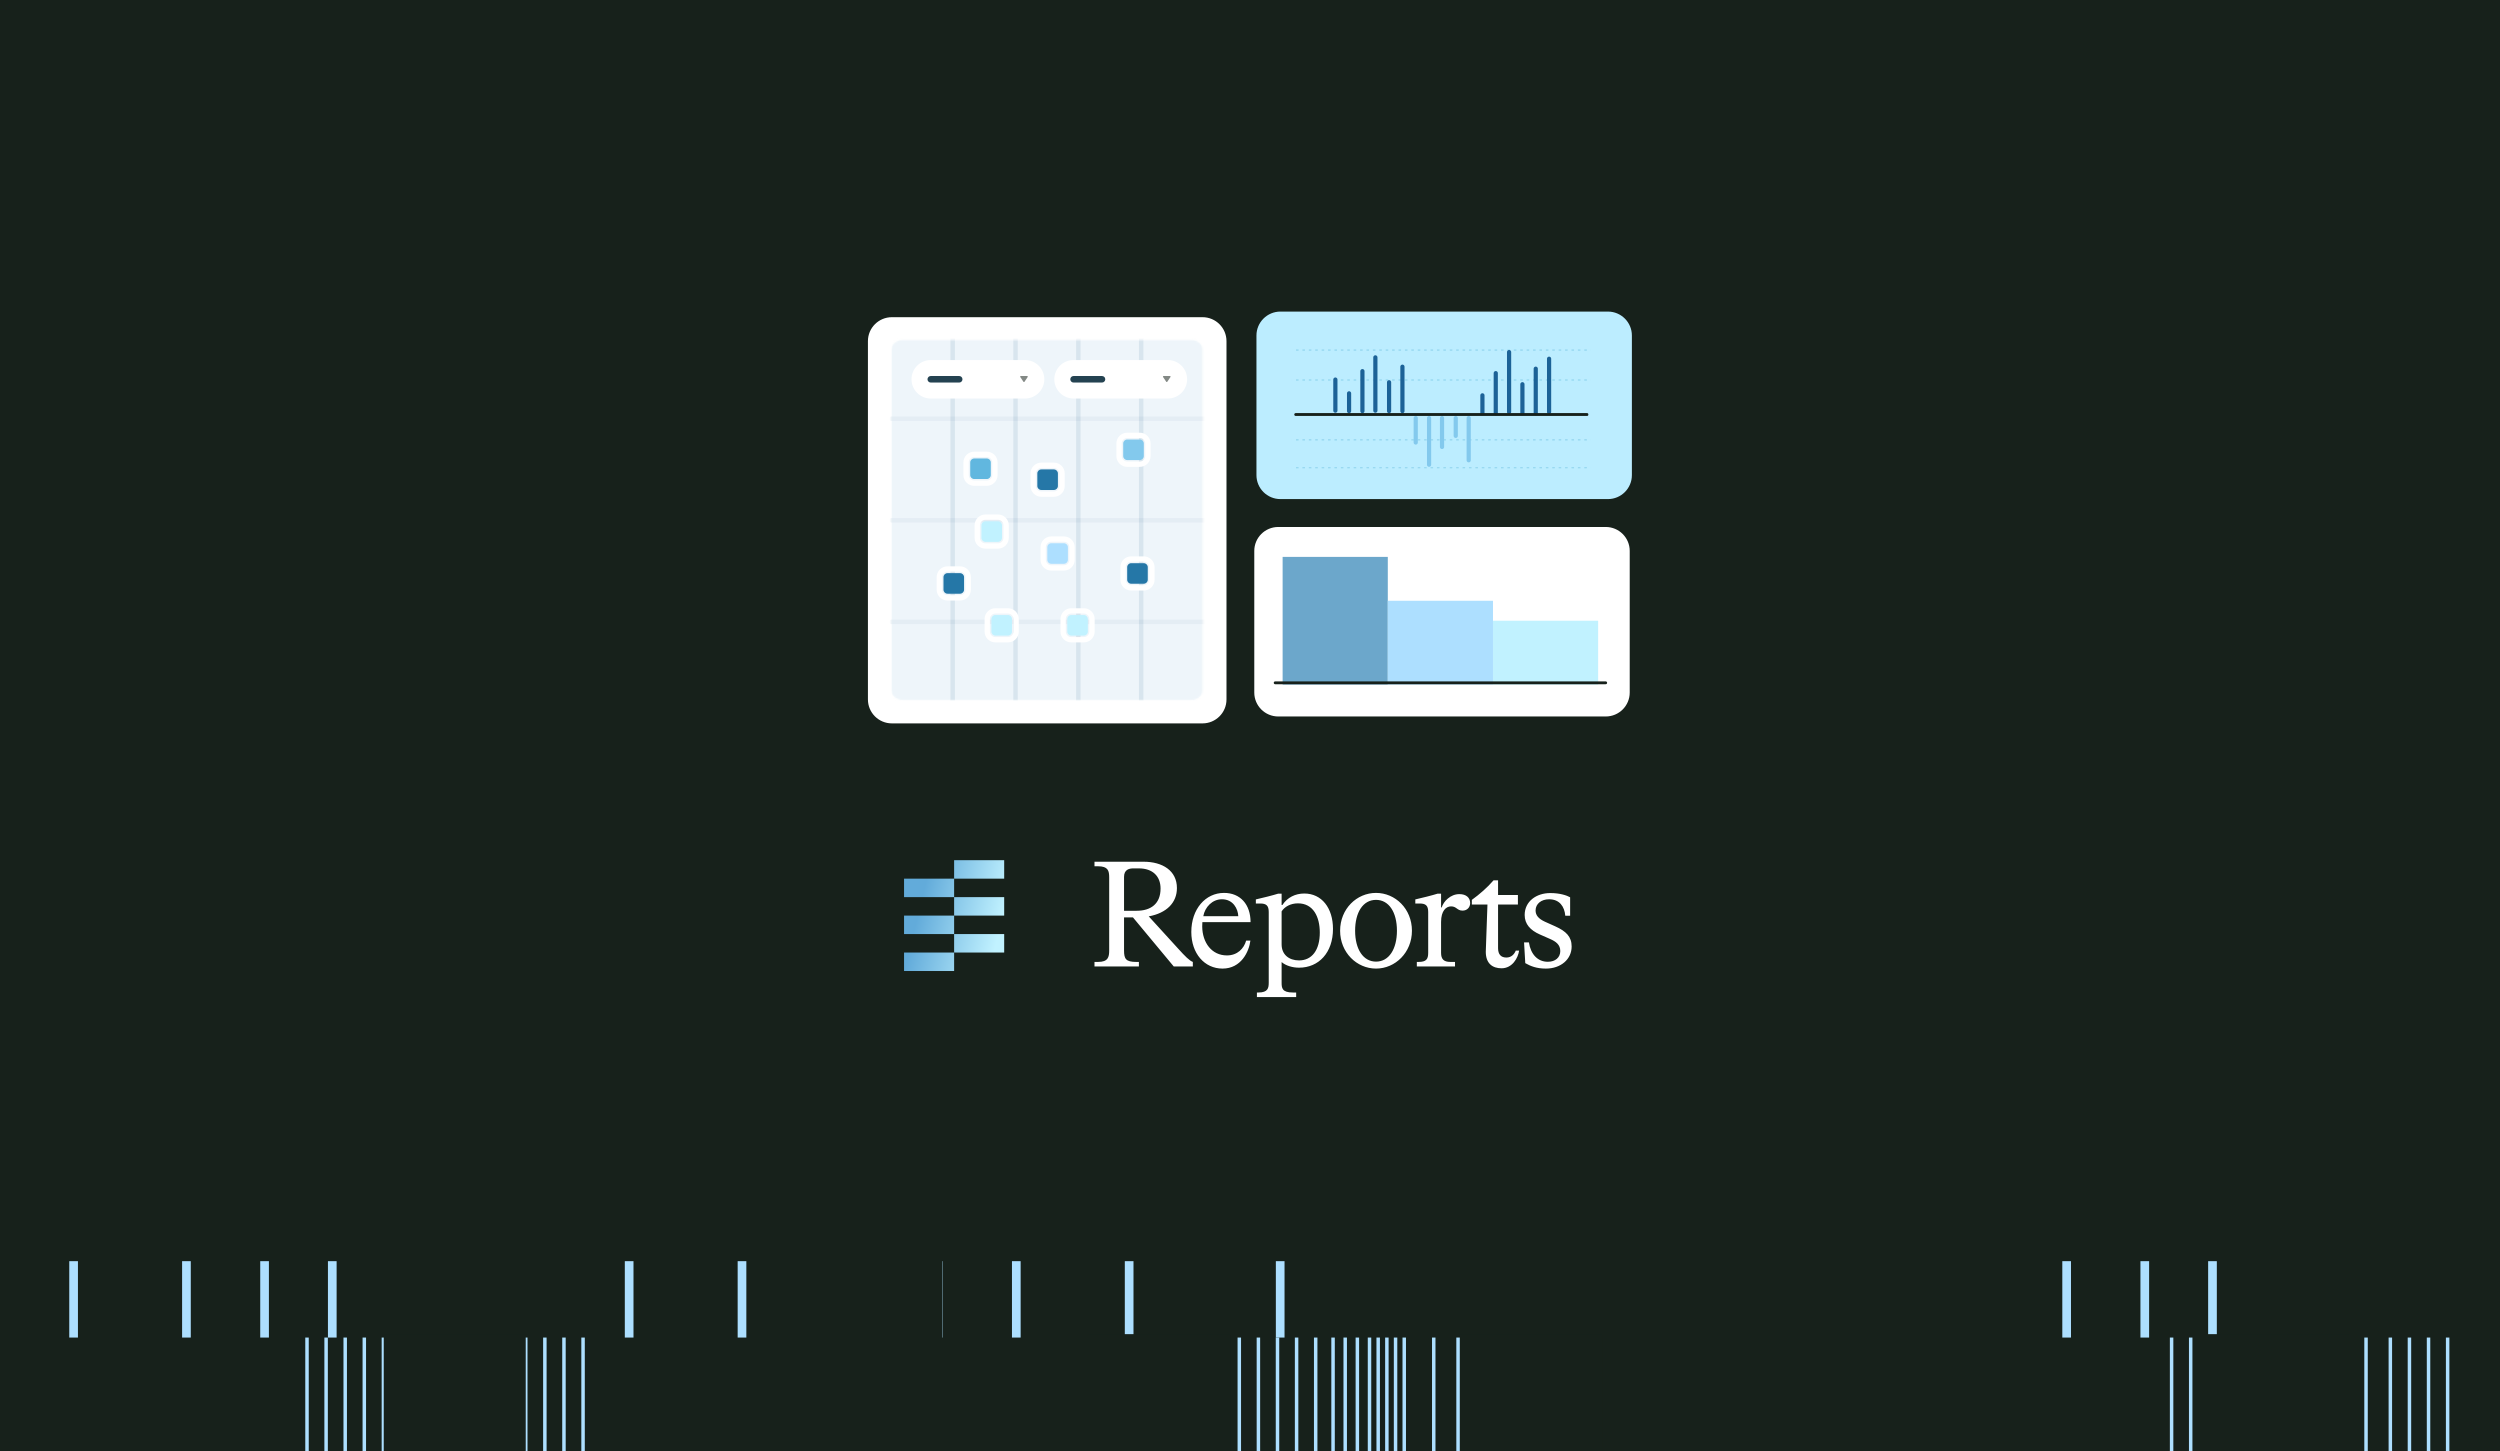 <svg width="1440" height="836" viewBox="0 0 1440 836" fill="none" xmlns="http://www.w3.org/2000/svg">
<g clip-path="url(#clip0_297_5890)">
<rect width="1440" height="836" fill="#17211B"/>
<rect width="44" height="5" transform="matrix(6.35802e-08 -1 -1 -3.00516e-08 513.891 770.433)" fill="#ADDFFF"/>
<rect width="44" height="5" transform="matrix(6.35802e-08 -1 -1 -3.00516e-08 474.891 770.433)" fill="#ADDFFF"/>
<rect width="44" height="5" transform="matrix(6.35802e-08 -1 -1 -3.00516e-08 429.891 770.433)" fill="#ADDFFF"/>
<rect width="44" height="5" transform="matrix(6.35802e-08 -1 -1 -3.00516e-08 364.891 770.433)" fill="#ADDFFF"/>
<rect width="44" height="5" transform="matrix(6.35802e-08 -1 -1 -3.00516e-08 193.891 770.433)" fill="#ADDFFF"/>
<rect width="44" height="5" transform="matrix(6.35802e-08 -1 -1 -3.00516e-08 154.891 770.433)" fill="#ADDFFF"/>
<rect width="44" height="5" transform="matrix(6.35802e-08 -1 -1 -3.00516e-08 109.891 770.433)" fill="#ADDFFF"/>
<rect width="44" height="5" transform="matrix(6.35802e-08 -1 -1 -3.00516e-08 44.891 770.433)" fill="#ADDFFF"/>
<rect width="44" height="5" transform="matrix(6.35802e-08 -1 -1 -3.00516e-08 1276.89 770.433)" fill="#ADDFFF"/>
<rect width="44" height="5" transform="matrix(6.35802e-08 -1 -1 -3.00516e-08 1237.89 770.433)" fill="#ADDFFF"/>
<rect width="44" height="5" transform="matrix(6.35802e-08 -1 -1 -3.00516e-08 1192.89 770.433)" fill="#ADDFFF"/>
<rect width="44" height="5" transform="matrix(6.35802e-08 -1 -1 -3.00516e-08 1127.89 770.433)" fill="#ADDFFF"/>
<rect width="44" height="5" transform="matrix(6.35802e-08 -1 -1 -3.00516e-08 739.891 770.433)" fill="#ADDFFF"/>
<rect width="44" height="5" transform="matrix(6.35802e-08 -1 -1 -3.00516e-08 652.891 770.433)" fill="#ADDFFF"/>
<rect width="44" height="5" transform="matrix(6.35802e-08 -1 -1 -3.00516e-08 587.891 770.433)" fill="#ADDFFF"/>
<rect width="44" height="5" transform="matrix(6.35802e-08 -1 -1 -3.00516e-08 542.891 770.433)" fill="#ADDFFF"/>
<rect width="66" height="2" transform="matrix(4.37114e-08 -1 -1 -4.37114e-08 336.84 836.433)" fill="#ADDFFF"/>
<rect width="66" height="2" transform="matrix(4.37114e-08 -1 -1 -4.37114e-08 325.84 836.433)" fill="#ADDFFF"/>
<rect width="66" height="2" transform="matrix(4.37114e-08 -1 -1 -4.37114e-08 314.84 836.433)" fill="#ADDFFF"/>
<rect width="66" height="2" transform="matrix(4.37114e-08 -1 -1 -4.37114e-08 303.84 836.433)" fill="#ADDFFF"/>
<rect width="66" height="2" transform="matrix(4.37114e-08 -1 -1 -4.37114e-08 289.84 836.433)" fill="#ADDFFF"/>
<rect width="66" height="2" transform="matrix(4.37114e-08 -1 -1 -4.37114e-08 272.84 836.433)" fill="#ADDFFF"/>
<rect width="66" height="2" transform="matrix(4.37114e-08 -1 -1 -4.37114e-08 267.84 836.433)" fill="#ADDFFF"/>
<rect width="66" height="2" transform="matrix(4.37114e-08 -1 -1 -4.37114e-08 262.84 836.433)" fill="#ADDFFF"/>
<rect width="66" height="2" transform="matrix(4.37114e-08 -1 -1 -4.37114e-08 257.84 836.433)" fill="#ADDFFF"/>
<rect width="66" height="2" transform="matrix(4.37114e-08 -1 -1 -4.37114e-08 252.84 836.433)" fill="#ADDFFF"/>
<rect width="66" height="2" transform="matrix(4.37114e-08 -1 -1 -4.37114e-08 245.84 836.433)" fill="#ADDFFF"/>
<rect width="66" height="2" transform="matrix(4.37114e-08 -1 -1 -4.37114e-08 238.84 836.433)" fill="#ADDFFF"/>
<rect width="66" height="2" transform="matrix(4.37114e-08 -1 -1 -4.37114e-08 231.84 836.433)" fill="#ADDFFF"/>
<rect width="66" height="2" transform="matrix(4.37114e-08 -1 -1 -4.37114e-08 221.84 836.433)" fill="#ADDFFF"/>
<rect width="66" height="2" transform="matrix(4.37114e-08 -1 -1 -4.37114e-08 210.84 836.433)" fill="#ADDFFF"/>
<rect width="66" height="2" transform="matrix(4.37114e-08 -1 -1 -4.37114e-08 199.84 836.433)" fill="#ADDFFF"/>
<rect width="66" height="2" transform="matrix(4.37114e-08 -1 -1 -4.37114e-08 188.84 836.433)" fill="#ADDFFF"/>
<rect width="66" height="2" transform="matrix(4.37114e-08 -1 -1 -4.37114e-08 177.84 836.433)" fill="#ADDFFF"/>
<rect width="66" height="2" transform="matrix(4.37114e-08 -1 -1 -4.37114e-08 873.84 836.433)" fill="#ADDFFF"/>
<rect width="66" height="2" transform="matrix(4.37114e-08 -1 -1 -4.37114e-08 862.84 836.433)" fill="#ADDFFF"/>
<rect width="66" height="2" transform="matrix(4.37114e-08 -1 -1 -4.37114e-08 851.84 836.433)" fill="#ADDFFF"/>
<rect width="66" height="2" transform="matrix(4.37114e-08 -1 -1 -4.37114e-08 840.84 836.433)" fill="#ADDFFF"/>
<rect width="66" height="2" transform="matrix(4.37114e-08 -1 -1 -4.37114e-08 826.84 836.433)" fill="#ADDFFF"/>
<rect width="66" height="2" transform="matrix(4.37114e-08 -1 -1 -4.37114e-08 809.84 836.433)" fill="#ADDFFF"/>
<rect width="66" height="2" transform="matrix(4.37114e-08 -1 -1 -4.37114e-08 804.84 836.433)" fill="#ADDFFF"/>
<rect width="66" height="2" transform="matrix(4.37114e-08 -1 -1 -4.37114e-08 799.84 836.433)" fill="#ADDFFF"/>
<rect width="66" height="2" transform="matrix(4.37114e-08 -1 -1 -4.37114e-08 794.84 836.433)" fill="#ADDFFF"/>
<rect width="66" height="2" transform="matrix(4.37114e-08 -1 -1 -4.37114e-08 789.84 836.433)" fill="#ADDFFF"/>
<rect width="66" height="2" transform="matrix(4.37114e-08 -1 -1 -4.37114e-08 782.84 836.433)" fill="#ADDFFF"/>
<rect width="66" height="2" transform="matrix(4.37114e-08 -1 -1 -4.37114e-08 775.84 836.433)" fill="#ADDFFF"/>
<rect width="66" height="2" transform="matrix(4.37114e-08 -1 -1 -4.37114e-08 768.84 836.433)" fill="#ADDFFF"/>
<rect width="66" height="2" transform="matrix(4.37114e-08 -1 -1 -4.37114e-08 758.84 836.433)" fill="#ADDFFF"/>
<rect width="66" height="2" transform="matrix(4.37114e-08 -1 -1 -4.37114e-08 747.84 836.433)" fill="#ADDFFF"/>
<rect width="66" height="2" transform="matrix(4.37114e-08 -1 -1 -4.37114e-08 736.84 836.433)" fill="#ADDFFF"/>
<rect width="66" height="2" transform="matrix(4.37114e-08 -1 -1 -4.37114e-08 725.84 836.433)" fill="#ADDFFF"/>
<rect width="66" height="2" transform="matrix(4.37114e-08 -1 -1 -4.37114e-08 714.84 836.433)" fill="#ADDFFF"/>
<rect width="66" height="2" transform="matrix(4.37114e-08 -1 -1 -4.37114e-08 1410.84 836.433)" fill="#ADDFFF"/>
<rect width="66" height="2" transform="matrix(4.37114e-08 -1 -1 -4.37114e-08 1399.84 836.433)" fill="#ADDFFF"/>
<rect width="66" height="2" transform="matrix(4.37114e-08 -1 -1 -4.37114e-08 1388.84 836.433)" fill="#ADDFFF"/>
<rect width="66" height="2" transform="matrix(4.37114e-08 -1 -1 -4.37114e-08 1377.84 836.433)" fill="#ADDFFF"/>
<rect width="66" height="2" transform="matrix(4.37114e-08 -1 -1 -4.37114e-08 1363.84 836.433)" fill="#ADDFFF"/>
<rect width="66" height="2" transform="matrix(4.37114e-08 -1 -1 -4.37114e-08 1346.84 836.433)" fill="#ADDFFF"/>
<rect width="66" height="2" transform="matrix(4.37114e-08 -1 -1 -4.37114e-08 1341.84 836.433)" fill="#ADDFFF"/>
<rect width="66" height="2" transform="matrix(4.37114e-08 -1 -1 -4.37114e-08 1336.84 836.433)" fill="#ADDFFF"/>
<rect width="66" height="2" transform="matrix(4.37114e-08 -1 -1 -4.37114e-08 1331.84 836.433)" fill="#ADDFFF"/>
<rect width="66" height="2" transform="matrix(4.37114e-08 -1 -1 -4.37114e-08 1326.84 836.433)" fill="#ADDFFF"/>
<rect width="66" height="2" transform="matrix(4.37114e-08 -1 -1 -4.37114e-08 1319.84 836.433)" fill="#ADDFFF"/>
<rect width="66" height="2" transform="matrix(4.37114e-08 -1 -1 -4.37114e-08 1312.84 836.433)" fill="#ADDFFF"/>
<rect width="66" height="2" transform="matrix(4.37114e-08 -1 -1 -4.37114e-08 1305.84 836.433)" fill="#ADDFFF"/>
<rect width="66" height="2" transform="matrix(4.37114e-08 -1 -1 -4.37114e-08 1295.84 836.433)" fill="#ADDFFF"/>
<rect width="66" height="2" transform="matrix(4.37114e-08 -1 -1 -4.37114e-08 1284.84 836.433)" fill="#ADDFFF"/>
<rect width="66" height="2" transform="matrix(4.37114e-08 -1 -1 -4.37114e-08 1273.84 836.433)" fill="#ADDFFF"/>
<rect width="66" height="2" transform="matrix(4.37114e-08 -1 -1 -4.37114e-08 1262.84 836.433)" fill="#ADDFFF"/>
<rect width="66" height="2" transform="matrix(4.37114e-08 -1 -1 -4.37114e-08 1251.84 836.433)" fill="#ADDFFF"/>
<g clip-path="url(#clip1_297_5890)">
<g filter="url(#filter0_f_297_5890)">
<rect x="220.891" y="738.433" width="82" height="139" fill="#17211B"/>
</g>
</g>
<g clip-path="url(#clip2_297_5890)">
<g filter="url(#filter1_f_297_5890)">
<rect x="840.891" y="738.433" width="82" height="139" fill="#17211B"/>
</g>
</g>
<g clip-path="url(#clip3_297_5890)">
<g filter="url(#filter2_f_297_5890)">
<rect x="460.891" y="675.433" width="82" height="139" fill="#17211B"/>
</g>
</g>
<g clip-path="url(#clip4_297_5890)">
<g filter="url(#filter3_f_297_5890)">
<rect x="1054.89" y="675.433" width="82" height="139" fill="#17211B"/>
</g>
</g>
<g clip-path="url(#clip5_297_5890)">
<g filter="url(#filter4_f_297_5890)">
<rect x="1270.89" y="738.433" width="82" height="139" fill="#17211B"/>
</g>
</g>
<g clip-path="url(#clip6_297_5890)">
<g filter="url(#filter5_f_297_5890)">
<rect x="626.891" y="738.433" width="82" height="139" fill="#17211B"/>
</g>
</g>
</g>
<path d="M520.738 506.107H549.573V516.747H520.738V506.107Z" fill="url(#paint0_linear_297_5890)"/>
<path d="M549.574 495.469H578.409V506.107H549.574V495.469Z" fill="url(#paint1_linear_297_5890)"/>
<path d="M520.738 527.385H549.573V538.023H520.738V527.385Z" fill="url(#paint2_linear_297_5890)"/>
<path d="M549.574 516.747H578.409V527.385H549.574V516.747Z" fill="url(#paint3_linear_297_5890)"/>
<path d="M520.738 548.663H549.573V559.301H520.738V548.663Z" fill="url(#paint4_linear_297_5890)"/>
<path d="M549.574 538.023H578.409V548.663H549.574V538.023Z" fill="url(#paint5_linear_297_5890)"/>
<path d="M678.606 546.399C682.621 550.845 685.152 553.374 687.072 554.071V556.687H676.075L652.596 528.439H647.446V547.445C647.446 552.327 648.493 554.071 654.516 554.071H656V556.687H630.426V554.071H632.433C638.281 554.071 638.892 551.281 638.892 547.445V505.422C638.892 501.586 638.281 498.97 632.433 498.97H630.426V496.355H658.705C669.616 496.355 677.908 501.499 677.908 511.525C677.908 519.895 672.06 525.91 661.673 527.829L678.606 546.399ZM647.446 524.603H654.69C662.982 524.603 668.481 520.505 668.481 511.787C668.481 504.725 663.942 500.191 656 500.191H652.77C650.414 500.191 647.446 500.889 647.446 505.073V524.603ZM692.566 531.142C692.479 532.013 692.479 532.798 692.479 533.67C692.566 542.999 697.978 550.322 706.706 550.322C712.729 550.322 716.482 546.399 717.791 541.778H720.235C719.449 548.142 714.911 557.907 704.175 557.907C693.788 557.907 686.195 549.189 686.195 536.808C686.195 523.644 694.312 514.315 705.048 514.315C714.387 514.315 720.322 520.941 720.322 531.142H692.566ZM703.826 517.977C698.327 517.977 694.05 522.423 693.09 527.741H713.252C713.078 523.556 710.372 517.977 703.826 517.977ZM751.301 514.664C761.252 514.664 767.798 522.946 767.798 535.065C767.798 548.753 759.593 557.384 748.247 557.384C744.493 557.384 740.653 556.251 738.209 554.158V566.015C738.209 569.067 738.471 571.682 744.668 571.682H746.588V574.298H723.982V571.682H724.855C730.354 571.682 730.79 569.067 730.79 566.015V525.3C730.79 521.638 729.394 520.418 725.902 520.418H723.371V518.064C726.6 517.366 733.496 515.623 736.202 514.751H738.209V521.29H738.645C741.526 516.93 746.065 514.664 751.301 514.664ZM748.247 553.199C755.666 553.199 760.204 547.271 760.204 537.157C760.204 528.09 756.451 520.331 747.636 520.331C743.359 520.331 739.955 522.249 738.209 524.951V543.958C738.209 549.799 742.399 553.199 748.247 553.199ZM792.591 557.907C781.506 557.907 771.905 548.666 771.905 536.111C771.905 523.469 781.506 514.315 792.591 514.315C803.676 514.315 813.277 523.469 813.277 536.111C813.277 548.666 803.676 557.907 792.591 557.907ZM792.591 553.897C800.097 553.897 804.636 546.573 804.636 536.111C804.636 525.3 799.923 518.325 792.591 518.325C784.997 518.325 780.546 525.649 780.546 536.111C780.546 546.835 785.259 553.897 792.591 553.897ZM840.618 515.012C844.546 515.012 846.815 517.105 846.815 520.156C846.815 522.685 844.982 524.516 842.451 524.516C839.222 524.516 839.047 522.074 835.818 522.074C832.937 522.074 830.057 524.603 830.057 531.054V548.84C830.057 552.415 831.541 554.071 835.469 554.071H838.087V556.687H816.092V554.071H817.052C821.503 554.071 822.638 552.502 822.638 548.84V525.3C822.638 521.638 821.241 520.418 817.75 520.418H815.219V518.064C818.448 517.366 825.344 515.623 828.05 514.751H830.057V522.685H830.406C831.017 520.854 832.239 518.936 833.985 517.541C835.73 516.059 838 515.012 840.618 515.012ZM864.891 557.733C859.741 557.733 855.813 555.03 855.813 548.23C855.813 546.748 855.988 542.65 856.075 540.645L856.773 521.028H847.783V518.325C852.147 515.187 856.773 511.176 860.265 507.079H862.883V515.536H874.317V521.028H862.883V546.137C862.883 549.712 864.542 551.543 867.684 551.543C870.477 551.543 872.222 549.712 873.095 547.532H875.015C874.404 551.804 871.088 557.733 864.891 557.733ZM890.429 557.907C885.104 557.907 881.613 556.512 878.558 554.768L877.86 542.824H880.653C881.7 549.712 885.715 553.984 891.563 553.984C895.84 553.984 898.721 551.543 898.721 547.794C898.721 544.132 896.189 542.301 892.785 540.819L886.85 538.203C881.526 535.849 878.209 532.275 878.209 527.044C878.209 519.197 884.93 514.402 892.96 514.402C898.633 514.402 902.561 515.797 904.394 516.843V527.48H901.601C901.164 522.162 898.284 517.977 892.262 517.977C887.81 517.977 884.493 520.592 884.493 524.428C884.493 527.218 886.239 529.223 889.818 530.88L895.84 533.583C902.037 536.373 905.267 539.511 905.267 545.178C905.267 552.589 898.982 557.907 890.429 557.907Z" fill="white"/>
<g filter="url(#filter6_d_297_5890)">
<path d="M692.654 179.469H513.729C506.106 179.469 499.926 185.642 499.926 193.257V399.655C499.926 407.269 506.106 413.442 513.729 413.442H692.654C700.277 413.442 706.457 407.269 706.457 399.655V193.257C706.457 185.642 700.277 179.469 692.654 179.469Z" fill="white"/>
<mask id="mask0_297_5890" style="mask-type:luminance" maskUnits="userSpaceOnUse" x="512" y="192" width="182" height="209">
<path d="M686.345 192.525H519.816C516.004 192.525 512.914 195.611 512.914 199.419V393.139C512.914 396.946 516.004 400.033 519.816 400.033H686.345C690.156 400.033 693.246 396.946 693.246 393.139V199.419C693.246 195.611 690.156 192.525 686.345 192.525Z" fill="white"/>
</mask>
<g mask="url(#mask0_297_5890)">
<path d="M686.345 192.525H519.816C516.004 192.525 512.914 195.611 512.914 199.419V393.139C512.914 396.946 516.004 400.033 519.816 400.033H686.345C690.156 400.033 693.246 396.946 693.246 393.139V199.419C693.246 195.611 690.156 192.525 686.345 192.525Z" fill="#EEF5FA"/>
<path d="M513.83 179.632V178.354H511.27V179.632H513.83ZM511.27 414.883C511.27 415.59 511.843 416.163 512.549 416.163C513.257 416.163 513.83 415.59 513.83 414.883H511.27ZM512.549 179.632H511.27V414.883H512.549H513.83V179.632H512.549Z" fill="white"/>
<path d="M550.02 179.632V178.354H547.461V179.632H550.02ZM547.461 414.883C547.461 415.59 548.035 416.163 548.741 416.163C549.448 416.163 550.02 415.59 550.02 414.883H547.461ZM548.741 179.632H547.461V414.883H548.741H550.02V179.632H548.741Z" fill="#C3D5E2"/>
<path d="M586.216 179.632V178.354H583.656V179.632H586.216ZM583.656 414.883C583.656 415.59 584.228 416.163 584.936 416.163C585.642 416.163 586.216 415.59 586.216 414.883H583.656ZM584.936 179.632H583.656V414.883H584.936H586.216V179.632H584.936Z" fill="#C3D5E2"/>
<path d="M622.405 179.632V178.354H619.844V179.632H622.405ZM619.844 414.883C619.844 415.59 620.417 416.163 621.125 416.163C621.831 416.163 622.405 415.59 622.405 414.883H619.844ZM621.125 179.632H619.844V414.883H621.125H622.405V179.632H621.125Z" fill="#C3D5E2"/>
<path d="M658.598 179.632V178.354H656.039V179.632H658.598ZM656.039 414.883C656.039 415.59 656.613 416.163 657.319 416.163C658.026 416.163 658.598 415.59 658.598 414.883H656.039ZM657.319 179.632H656.039V414.883H657.319H658.598V179.632H657.319Z" fill="#C3D5E2"/>
<path d="M694.786 179.632V178.354H692.227V179.632H694.786ZM692.227 414.883C692.227 415.59 692.799 416.163 693.506 416.163C694.214 416.163 694.786 415.59 694.786 414.883H692.227ZM693.506 179.632H692.227V414.883H693.506H694.786V179.632H693.506Z" fill="white"/>
<g opacity="0.5">
<path d="M693.793 413.443V179.47H513.409V413.443H693.793Z" fill="#EEF5FA"/>
<path d="M693.794 239.242H695.074V236.685H693.794V239.242ZM513.409 236.685C512.702 236.685 512.129 237.258 512.129 237.964C512.129 238.67 512.702 239.242 513.409 239.242V236.685ZM693.794 237.964V236.685H513.409V237.964V239.242H693.794V237.964Z" fill="#D9E5EE"/>
<path d="M693.794 297.735H695.074V295.178H693.794V297.735ZM513.409 295.178C512.702 295.178 512.129 295.751 512.129 296.457C512.129 297.163 512.702 297.735 513.409 297.735V295.178ZM693.794 296.457V295.178H513.409V296.457V297.735H693.794V296.457Z" fill="#D9E5EE"/>
<path d="M693.794 356.228H695.074V353.67H693.794V356.228ZM513.409 353.67C512.702 353.67 512.129 354.243 512.129 354.95C512.129 355.655 512.702 356.228 513.409 356.228V353.67ZM693.794 354.95V353.67H513.409V354.95V356.228H693.794V354.95Z" fill="#D9E5EE"/>
</g>
<g filter="url(#filter7_d_297_5890)">
<path d="M607.05 265.731H599.801C598.53 265.731 597.5 266.76 597.5 268.029V275.27C597.5 276.539 598.53 277.568 599.801 277.568H607.05C608.32 277.568 609.35 276.539 609.35 275.27V268.029C609.35 266.76 608.32 265.731 607.05 265.731Z" fill="#2577A7"/>
<path d="M607.052 263.345H599.803C597.213 263.345 595.113 265.442 595.113 268.029V275.27C595.113 277.857 597.213 279.954 599.803 279.954H607.052C609.642 279.954 611.741 277.857 611.741 275.27V268.029C611.741 265.442 609.642 263.345 607.052 263.345Z" stroke="white" stroke-width="3.065"/>
</g>
<g filter="url(#filter8_d_297_5890)">
<path d="M574.85 295.604H567.601C566.331 295.604 565.301 296.633 565.301 297.902V305.143C565.301 306.412 566.331 307.441 567.601 307.441H574.85C576.121 307.441 577.151 306.412 577.151 305.143V297.902C577.151 296.633 576.121 295.604 574.85 295.604Z" fill="#C1F2FF"/>
<path d="M574.849 293.218H567.6C565.01 293.218 562.91 295.315 562.91 297.902V305.143C562.91 307.73 565.01 309.828 567.6 309.828H574.849C577.439 309.828 579.538 307.73 579.538 305.143V297.902C579.538 295.315 577.439 293.218 574.849 293.218Z" stroke="white" stroke-width="3.065"/>
</g>
<g filter="url(#filter9_d_297_5890)">
<path d="M612.807 308.243H605.558C604.288 308.243 603.258 309.271 603.258 310.541V317.781C603.258 319.051 604.288 320.079 605.558 320.079H612.807C614.078 320.079 615.108 319.051 615.108 317.781V310.541C615.108 309.271 614.078 308.243 612.807 308.243Z" fill="#ADDFFF"/>
<path d="M612.806 305.856H605.557C602.967 305.856 600.867 307.954 600.867 310.541V317.781C600.867 320.368 602.967 322.466 605.557 322.466H612.806C615.396 322.466 617.495 320.368 617.495 317.781V310.541C617.495 307.954 615.396 305.856 612.806 305.856Z" stroke="white" stroke-width="3.065"/>
</g>
<g filter="url(#filter10_d_297_5890)">
<path d="M552.995 325.478H545.746C544.475 325.478 543.445 326.506 543.445 327.776V335.016C543.445 336.285 544.475 337.314 545.746 337.314H552.995C554.265 337.314 555.295 336.285 555.295 335.016V327.776C555.295 326.506 554.265 325.478 552.995 325.478Z" fill="#2577A7"/>
<path d="M552.993 323.091H545.744C543.154 323.091 541.055 325.189 541.055 327.776V335.016C541.055 337.603 543.154 339.701 545.744 339.701H552.993C555.583 339.701 557.683 337.603 557.683 335.016V327.776C557.683 325.189 555.583 323.091 552.993 323.091Z" stroke="white" stroke-width="3.065"/>
</g>
<g filter="url(#filter11_d_297_5890)">
<path d="M624.307 349.607H617.058C615.788 349.607 614.758 350.636 614.758 351.905V359.146C614.758 360.415 615.788 361.444 617.058 361.444H624.307C625.578 361.444 626.608 360.415 626.608 359.146V351.905C626.608 350.636 625.578 349.607 624.307 349.607Z" fill="#C1F2FF"/>
<path d="M624.306 347.22H617.057C614.467 347.22 612.367 349.317 612.367 351.904V359.145C612.367 361.732 614.467 363.829 617.057 363.829H624.306C626.896 363.829 628.995 361.732 628.995 359.145V351.904C628.995 349.317 626.896 347.22 624.306 347.22Z" stroke="white" stroke-width="3.065"/>
</g>
<g filter="url(#filter12_d_297_5890)">
<path d="M656.518 248.496H649.269C647.999 248.496 646.969 249.524 646.969 250.794V258.034C646.969 259.304 647.999 260.332 649.269 260.332H656.518C657.789 260.332 658.819 259.304 658.819 258.034V250.794C658.819 249.524 657.789 248.496 656.518 248.496Z" fill="#83C9ED"/>
<path d="M656.517 246.109H649.268C646.678 246.109 644.578 248.207 644.578 250.794V258.034C644.578 260.621 646.678 262.719 649.268 262.719H656.517C659.107 262.719 661.206 260.621 661.206 258.034V250.794C661.206 248.207 659.107 246.109 656.517 246.109Z" stroke="white" stroke-width="3.065"/>
</g>
<g filter="url(#filter13_d_297_5890)">
<path d="M568.397 259.425H561.148C559.878 259.425 558.848 260.454 558.848 261.723V268.964C558.848 270.233 559.878 271.262 561.148 271.262H568.397C569.668 271.262 570.698 270.233 570.698 268.964V261.723C570.698 260.454 569.668 259.425 568.397 259.425Z" fill="#61B7DF"/>
<path d="M568.396 257.039H561.147C558.557 257.039 556.457 259.136 556.457 261.723V268.964C556.457 271.551 558.557 273.648 561.147 273.648H568.396C570.985 273.648 573.085 271.551 573.085 268.964V261.723C573.085 259.136 570.985 257.039 568.396 257.039Z" stroke="white" stroke-width="3.065"/>
</g>
<g filter="url(#filter14_d_297_5890)">
<path d="M580.596 349.607H573.347C572.077 349.607 571.047 350.636 571.047 351.905V359.146C571.047 360.415 572.077 361.444 573.347 361.444H580.596C581.867 361.444 582.897 360.415 582.897 359.146V351.905C582.897 350.636 581.867 349.607 580.596 349.607Z" fill="#C1F2FF"/>
<path d="M580.595 347.22H573.346C570.756 347.22 568.656 349.317 568.656 351.904V359.145C568.656 361.732 570.756 363.829 573.346 363.829H580.595C583.185 363.829 585.284 361.732 585.284 359.145V351.904C585.284 349.317 583.185 347.22 580.595 347.22Z" stroke="white" stroke-width="3.065"/>
</g>
<g filter="url(#filter15_d_297_5890)">
<path d="M658.811 319.733H651.562C650.292 319.733 649.262 320.762 649.262 322.031V329.272C649.262 330.541 650.292 331.57 651.562 331.57H658.811C660.082 331.57 661.112 330.541 661.112 329.272V322.031C661.112 320.762 660.082 319.733 658.811 319.733Z" fill="#2577A7"/>
<path d="M658.813 317.347H651.565C648.975 317.347 646.875 319.444 646.875 322.031V329.272C646.875 331.859 648.975 333.956 651.565 333.956H658.813C661.403 333.956 663.503 331.859 663.503 329.272V322.031C663.503 319.444 661.403 317.347 658.813 317.347Z" stroke="white" stroke-width="3.065"/>
</g>
<g filter="url(#filter16_d_297_5890)">
<path d="M590.434 202.537H536.13C530.002 202.537 525.035 207.499 525.035 213.619V213.619C525.035 219.74 530.002 224.702 536.13 224.702H590.434C596.561 224.702 601.529 219.74 601.529 213.619C601.529 207.499 596.561 202.537 590.434 202.537Z" fill="white"/>
<path d="M552.495 211.732H536.123C535.08 211.732 534.234 212.577 534.234 213.619V213.619C534.234 214.661 535.08 215.506 536.123 215.506H552.495C553.538 215.506 554.384 214.661 554.384 213.619V213.619C554.384 212.577 553.538 211.732 552.495 211.732Z" fill="#244251"/>
<path d="M591.62 211.729H587.988C587.686 211.729 587.506 212.066 587.673 212.317L589.489 215.038C589.639 215.263 589.969 215.263 590.119 215.038L591.936 212.317C592.103 212.066 591.922 211.729 591.62 211.729Z" fill="#838985"/>
</g>
<g filter="url(#filter17_d_297_5890)">
<path d="M672.684 202.537H618.38C612.252 202.537 607.285 207.499 607.285 213.619V213.619C607.285 219.74 612.252 224.702 618.38 224.702H672.684C678.811 224.702 683.779 219.74 683.779 213.619C683.779 207.499 678.811 202.537 672.684 202.537Z" fill="white"/>
<path d="M634.745 211.732H618.373C617.33 211.732 616.484 212.577 616.484 213.619V213.619C616.484 214.661 617.33 215.506 618.373 215.506H634.745C635.788 215.506 636.634 214.661 636.634 213.619V213.619C636.634 212.577 635.788 211.732 634.745 211.732Z" fill="#244251"/>
<path d="M673.87 211.729H670.239C669.936 211.729 669.756 212.066 669.924 212.317L671.74 215.038C671.889 215.263 672.22 215.263 672.369 215.038L674.185 212.317C674.353 212.066 674.173 211.729 673.87 211.729Z" fill="#838985"/>
</g>
</g>
</g>
<path d="M926.164 179.469H737.518C729.895 179.469 723.715 185.642 723.715 193.257V273.686C723.715 281.3 729.895 287.473 737.518 287.473H926.164C933.787 287.473 939.967 281.3 939.967 273.686V193.257C939.967 185.642 933.787 179.469 926.164 179.469Z" fill="#BCEDFF"/>
<mask id="mask1_297_5890" style="mask-type:luminance" maskUnits="userSpaceOnUse" x="744" y="198" width="172" height="73">
<path d="M915.372 198.827H744.934V270.288H915.372V198.827Z" fill="white"/>
</mask>
<g mask="url(#mask1_297_5890)">
<path d="M735.43 201.646H926.376" stroke="#94D6EF" stroke-width="0.738" stroke-dasharray="1.48 2.21"/>
<path d="M735.43 218.881H926.376" stroke="#94D6EF" stroke-width="0.738" stroke-dasharray="1.48 2.21"/>
<path d="M735.43 253.351H926.376" stroke="#94D6EF" stroke-width="0.738" stroke-dasharray="1.48 2.21"/>
<path d="M735.43 269.436H926.376" stroke="#94D6EF" stroke-width="0.738" stroke-dasharray="1.48 2.21"/>
<path d="M777.066 226.565V236.793" stroke="#1C6297" stroke-width="2.417" stroke-linecap="round"/>
<path d="M769.172 218.632V236.531" stroke="#1C6297" stroke-width="2.417" stroke-linecap="round"/>
<path d="M784.754 213.78V236.793" stroke="#1C6297" stroke-width="2.417" stroke-linecap="round"/>
<path d="M792.211 205.846V236.531" stroke="#1C6297" stroke-width="2.417" stroke-linecap="round"/>
<path d="M800.109 220.173V236.794" stroke="#1C6297" stroke-width="2.417" stroke-linecap="round"/>
<path d="M807.797 211.223V236.793" stroke="#1C6297" stroke-width="2.417" stroke-linecap="round"/>
<path d="M853.875 227.714V237.942" stroke="#1C6297" stroke-width="2.417" stroke-linecap="round"/>
<path d="M861.555 214.928V237.942" stroke="#1C6297" stroke-width="2.417" stroke-linecap="round"/>
<path d="M869.234 202.795V237.315" stroke="#1C6297" stroke-width="2.417" stroke-linecap="round"/>
<path d="M876.91 221.321V237.942" stroke="#1C6297" stroke-width="2.417" stroke-linecap="round"/>
<path d="M884.59 212.372V237.942" stroke="#1C6297" stroke-width="2.417" stroke-linecap="round"/>
<path d="M892.273 206.631V237.316" stroke="#1C6297" stroke-width="2.417" stroke-linecap="round"/>
<path d="M845.969 265.117V240.825" stroke="#83C9ED" stroke-width="2.417" stroke-linecap="round"/>
<path d="M838.5 251.053V240.825" stroke="#83C9ED" stroke-width="2.417" stroke-linecap="round"/>
<path d="M830.609 257.446V240.825" stroke="#83C9ED" stroke-width="2.417" stroke-linecap="round"/>
<path d="M823.145 267.675V240.825" stroke="#83C9ED" stroke-width="2.417" stroke-linecap="round"/>
<path d="M815.457 254.889V240.825" stroke="#83C9ED" stroke-width="2.417" stroke-linecap="round"/>
<path d="M914.152 238.761H746.316" stroke="#17211B" stroke-width="1.642" stroke-linecap="round"/>
</g>
<path d="M924.914 303.54H736.268C728.645 303.54 722.465 309.713 722.465 317.328V398.905C722.465 406.52 728.645 412.693 736.268 412.693H924.914C932.537 412.693 938.717 406.52 938.717 398.905V317.328C938.717 309.713 932.537 303.54 924.914 303.54Z" fill="white"/>
<path d="M799.37 320.769H738.789V394.303H799.37V320.769Z" fill="#6CA7CB"/>
<path d="M859.956 346.046H799.375V394.304H859.956V346.046Z" fill="#ADDFFF"/>
<path d="M920.527 357.536H859.945V394.303H920.527V357.536Z" fill="#C1F2FF"/>
<path d="M734.504 393.305C768.088 393.305 891.292 393.305 924.874 393.305" stroke="#17211B" stroke-width="1.642" stroke-linecap="round"/>
<defs>
<filter id="filter0_f_297_5890" x="200.891" y="718.433" width="122" height="179" filterUnits="userSpaceOnUse" color-interpolation-filters="sRGB">
<feFlood flood-opacity="0" result="BackgroundImageFix"/>
<feBlend mode="normal" in="SourceGraphic" in2="BackgroundImageFix" result="shape"/>
<feGaussianBlur stdDeviation="10" result="effect1_foregroundBlur_297_5890"/>
</filter>
<filter id="filter1_f_297_5890" x="820.891" y="718.433" width="122" height="179" filterUnits="userSpaceOnUse" color-interpolation-filters="sRGB">
<feFlood flood-opacity="0" result="BackgroundImageFix"/>
<feBlend mode="normal" in="SourceGraphic" in2="BackgroundImageFix" result="shape"/>
<feGaussianBlur stdDeviation="10" result="effect1_foregroundBlur_297_5890"/>
</filter>
<filter id="filter2_f_297_5890" x="440.891" y="655.433" width="122" height="179" filterUnits="userSpaceOnUse" color-interpolation-filters="sRGB">
<feFlood flood-opacity="0" result="BackgroundImageFix"/>
<feBlend mode="normal" in="SourceGraphic" in2="BackgroundImageFix" result="shape"/>
<feGaussianBlur stdDeviation="10" result="effect1_foregroundBlur_297_5890"/>
</filter>
<filter id="filter3_f_297_5890" x="1034.89" y="655.433" width="122" height="179" filterUnits="userSpaceOnUse" color-interpolation-filters="sRGB">
<feFlood flood-opacity="0" result="BackgroundImageFix"/>
<feBlend mode="normal" in="SourceGraphic" in2="BackgroundImageFix" result="shape"/>
<feGaussianBlur stdDeviation="10" result="effect1_foregroundBlur_297_5890"/>
</filter>
<filter id="filter4_f_297_5890" x="1250.89" y="718.433" width="122" height="179" filterUnits="userSpaceOnUse" color-interpolation-filters="sRGB">
<feFlood flood-opacity="0" result="BackgroundImageFix"/>
<feBlend mode="normal" in="SourceGraphic" in2="BackgroundImageFix" result="shape"/>
<feGaussianBlur stdDeviation="10" result="effect1_foregroundBlur_297_5890"/>
</filter>
<filter id="filter5_f_297_5890" x="606.891" y="718.433" width="122" height="179" filterUnits="userSpaceOnUse" color-interpolation-filters="sRGB">
<feFlood flood-opacity="0" result="BackgroundImageFix"/>
<feBlend mode="normal" in="SourceGraphic" in2="BackgroundImageFix" result="shape"/>
<feGaussianBlur stdDeviation="10" result="effect1_foregroundBlur_297_5890"/>
</filter>
<filter id="filter6_d_297_5890" x="498.31" y="179.469" width="209.763" height="238.821" filterUnits="userSpaceOnUse" color-interpolation-filters="sRGB">
<feFlood flood-opacity="0" result="BackgroundImageFix"/>
<feColorMatrix in="SourceAlpha" type="matrix" values="0 0 0 0 0 0 0 0 0 0 0 0 0 0 0 0 0 0 127 0" result="hardAlpha"/>
<feOffset dy="3.232"/>
<feGaussianBlur stdDeviation="0.808"/>
<feComposite in2="hardAlpha" operator="out"/>
<feColorMatrix type="matrix" values="0 0 0 0 0 0 0 0 0 0 0 0 0 0 0 0 0 0 0.25 0"/>
<feBlend mode="normal" in2="BackgroundImageFix" result="effect1_dropShadow_297_5890"/>
<feBlend mode="normal" in="SourceGraphic" in2="effect1_dropShadow_297_5890" result="shape"/>
</filter>
<filter id="filter7_d_297_5890" x="591.44" y="261.098" width="23.975" height="23.959" filterUnits="userSpaceOnUse" color-interpolation-filters="sRGB">
<feFlood flood-opacity="0" result="BackgroundImageFix"/>
<feColorMatrix in="SourceAlpha" type="matrix" values="0 0 0 0 0 0 0 0 0 0 0 0 0 0 0 0 0 0 127 0" result="hardAlpha"/>
<feOffset dy="1.428"/>
<feGaussianBlur stdDeviation="1.071"/>
<feComposite in2="hardAlpha" operator="out"/>
<feColorMatrix type="matrix" values="0 0 0 0 0 0 0 0 0 0 0 0 0 0 0 0 0 0 0.03 0"/>
<feBlend mode="normal" in2="BackgroundImageFix" result="effect1_dropShadow_297_5890"/>
<feBlend mode="normal" in="SourceGraphic" in2="effect1_dropShadow_297_5890" result="shape"/>
</filter>
<filter id="filter8_d_297_5890" x="559.237" y="290.972" width="23.975" height="23.959" filterUnits="userSpaceOnUse" color-interpolation-filters="sRGB">
<feFlood flood-opacity="0" result="BackgroundImageFix"/>
<feColorMatrix in="SourceAlpha" type="matrix" values="0 0 0 0 0 0 0 0 0 0 0 0 0 0 0 0 0 0 127 0" result="hardAlpha"/>
<feOffset dy="1.428"/>
<feGaussianBlur stdDeviation="1.071"/>
<feComposite in2="hardAlpha" operator="out"/>
<feColorMatrix type="matrix" values="0 0 0 0 0 0 0 0 0 0 0 0 0 0 0 0 0 0 0.03 0"/>
<feBlend mode="normal" in2="BackgroundImageFix" result="effect1_dropShadow_297_5890"/>
<feBlend mode="normal" in="SourceGraphic" in2="effect1_dropShadow_297_5890" result="shape"/>
</filter>
<filter id="filter9_d_297_5890" x="597.194" y="303.61" width="23.975" height="23.959" filterUnits="userSpaceOnUse" color-interpolation-filters="sRGB">
<feFlood flood-opacity="0" result="BackgroundImageFix"/>
<feColorMatrix in="SourceAlpha" type="matrix" values="0 0 0 0 0 0 0 0 0 0 0 0 0 0 0 0 0 0 127 0" result="hardAlpha"/>
<feOffset dy="1.428"/>
<feGaussianBlur stdDeviation="1.071"/>
<feComposite in2="hardAlpha" operator="out"/>
<feColorMatrix type="matrix" values="0 0 0 0 0 0 0 0 0 0 0 0 0 0 0 0 0 0 0.03 0"/>
<feBlend mode="normal" in2="BackgroundImageFix" result="effect1_dropShadow_297_5890"/>
<feBlend mode="normal" in="SourceGraphic" in2="effect1_dropShadow_297_5890" result="shape"/>
</filter>
<filter id="filter10_d_297_5890" x="537.381" y="320.845" width="23.975" height="23.959" filterUnits="userSpaceOnUse" color-interpolation-filters="sRGB">
<feFlood flood-opacity="0" result="BackgroundImageFix"/>
<feColorMatrix in="SourceAlpha" type="matrix" values="0 0 0 0 0 0 0 0 0 0 0 0 0 0 0 0 0 0 127 0" result="hardAlpha"/>
<feOffset dy="1.428"/>
<feGaussianBlur stdDeviation="1.071"/>
<feComposite in2="hardAlpha" operator="out"/>
<feColorMatrix type="matrix" values="0 0 0 0 0 0 0 0 0 0 0 0 0 0 0 0 0 0 0.03 0"/>
<feBlend mode="normal" in2="BackgroundImageFix" result="effect1_dropShadow_297_5890"/>
<feBlend mode="normal" in="SourceGraphic" in2="effect1_dropShadow_297_5890" result="shape"/>
</filter>
<filter id="filter11_d_297_5890" x="608.694" y="344.974" width="23.975" height="23.959" filterUnits="userSpaceOnUse" color-interpolation-filters="sRGB">
<feFlood flood-opacity="0" result="BackgroundImageFix"/>
<feColorMatrix in="SourceAlpha" type="matrix" values="0 0 0 0 0 0 0 0 0 0 0 0 0 0 0 0 0 0 127 0" result="hardAlpha"/>
<feOffset dy="1.428"/>
<feGaussianBlur stdDeviation="1.071"/>
<feComposite in2="hardAlpha" operator="out"/>
<feColorMatrix type="matrix" values="0 0 0 0 0 0 0 0 0 0 0 0 0 0 0 0 0 0 0.03 0"/>
<feBlend mode="normal" in2="BackgroundImageFix" result="effect1_dropShadow_297_5890"/>
<feBlend mode="normal" in="SourceGraphic" in2="effect1_dropShadow_297_5890" result="shape"/>
</filter>
<filter id="filter12_d_297_5890" x="640.905" y="243.863" width="23.975" height="23.959" filterUnits="userSpaceOnUse" color-interpolation-filters="sRGB">
<feFlood flood-opacity="0" result="BackgroundImageFix"/>
<feColorMatrix in="SourceAlpha" type="matrix" values="0 0 0 0 0 0 0 0 0 0 0 0 0 0 0 0 0 0 127 0" result="hardAlpha"/>
<feOffset dy="1.428"/>
<feGaussianBlur stdDeviation="1.071"/>
<feComposite in2="hardAlpha" operator="out"/>
<feColorMatrix type="matrix" values="0 0 0 0 0 0 0 0 0 0 0 0 0 0 0 0 0 0 0.03 0"/>
<feBlend mode="normal" in2="BackgroundImageFix" result="effect1_dropShadow_297_5890"/>
<feBlend mode="normal" in="SourceGraphic" in2="effect1_dropShadow_297_5890" result="shape"/>
</filter>
<filter id="filter13_d_297_5890" x="552.784" y="254.792" width="23.975" height="23.959" filterUnits="userSpaceOnUse" color-interpolation-filters="sRGB">
<feFlood flood-opacity="0" result="BackgroundImageFix"/>
<feColorMatrix in="SourceAlpha" type="matrix" values="0 0 0 0 0 0 0 0 0 0 0 0 0 0 0 0 0 0 127 0" result="hardAlpha"/>
<feOffset dy="1.428"/>
<feGaussianBlur stdDeviation="1.071"/>
<feComposite in2="hardAlpha" operator="out"/>
<feColorMatrix type="matrix" values="0 0 0 0 0 0 0 0 0 0 0 0 0 0 0 0 0 0 0.03 0"/>
<feBlend mode="normal" in2="BackgroundImageFix" result="effect1_dropShadow_297_5890"/>
<feBlend mode="normal" in="SourceGraphic" in2="effect1_dropShadow_297_5890" result="shape"/>
</filter>
<filter id="filter14_d_297_5890" x="564.983" y="344.974" width="23.975" height="23.959" filterUnits="userSpaceOnUse" color-interpolation-filters="sRGB">
<feFlood flood-opacity="0" result="BackgroundImageFix"/>
<feColorMatrix in="SourceAlpha" type="matrix" values="0 0 0 0 0 0 0 0 0 0 0 0 0 0 0 0 0 0 127 0" result="hardAlpha"/>
<feOffset dy="1.428"/>
<feGaussianBlur stdDeviation="1.071"/>
<feComposite in2="hardAlpha" operator="out"/>
<feColorMatrix type="matrix" values="0 0 0 0 0 0 0 0 0 0 0 0 0 0 0 0 0 0 0.03 0"/>
<feBlend mode="normal" in2="BackgroundImageFix" result="effect1_dropShadow_297_5890"/>
<feBlend mode="normal" in="SourceGraphic" in2="effect1_dropShadow_297_5890" result="shape"/>
</filter>
<filter id="filter15_d_297_5890" x="643.202" y="315.1" width="23.975" height="23.959" filterUnits="userSpaceOnUse" color-interpolation-filters="sRGB">
<feFlood flood-opacity="0" result="BackgroundImageFix"/>
<feColorMatrix in="SourceAlpha" type="matrix" values="0 0 0 0 0 0 0 0 0 0 0 0 0 0 0 0 0 0 127 0" result="hardAlpha"/>
<feOffset dy="1.428"/>
<feGaussianBlur stdDeviation="1.071"/>
<feComposite in2="hardAlpha" operator="out"/>
<feColorMatrix type="matrix" values="0 0 0 0 0 0 0 0 0 0 0 0 0 0 0 0 0 0 0.03 0"/>
<feBlend mode="normal" in2="BackgroundImageFix" result="effect1_dropShadow_297_5890"/>
<feBlend mode="normal" in="SourceGraphic" in2="effect1_dropShadow_297_5890" result="shape"/>
</filter>
<filter id="filter16_d_297_5890" x="521.803" y="200.921" width="82.956" height="28.628" filterUnits="userSpaceOnUse" color-interpolation-filters="sRGB">
<feFlood flood-opacity="0" result="BackgroundImageFix"/>
<feColorMatrix in="SourceAlpha" type="matrix" values="0 0 0 0 0 0 0 0 0 0 0 0 0 0 0 0 0 0 127 0" result="hardAlpha"/>
<feOffset dy="1.616"/>
<feGaussianBlur stdDeviation="1.616"/>
<feComposite in2="hardAlpha" operator="out"/>
<feColorMatrix type="matrix" values="0 0 0 0 0 0 0 0 0 0 0 0 0 0 0 0 0 0 0.05 0"/>
<feBlend mode="normal" in2="BackgroundImageFix" result="effect1_dropShadow_297_5890"/>
<feBlend mode="normal" in="SourceGraphic" in2="effect1_dropShadow_297_5890" result="shape"/>
</filter>
<filter id="filter17_d_297_5890" x="604.053" y="200.921" width="82.956" height="28.628" filterUnits="userSpaceOnUse" color-interpolation-filters="sRGB">
<feFlood flood-opacity="0" result="BackgroundImageFix"/>
<feColorMatrix in="SourceAlpha" type="matrix" values="0 0 0 0 0 0 0 0 0 0 0 0 0 0 0 0 0 0 127 0" result="hardAlpha"/>
<feOffset dy="1.616"/>
<feGaussianBlur stdDeviation="1.616"/>
<feComposite in2="hardAlpha" operator="out"/>
<feColorMatrix type="matrix" values="0 0 0 0 0 0 0 0 0 0 0 0 0 0 0 0 0 0 0.05 0"/>
<feBlend mode="normal" in2="BackgroundImageFix" result="effect1_dropShadow_297_5890"/>
<feBlend mode="normal" in="SourceGraphic" in2="effect1_dropShadow_297_5890" result="shape"/>
</filter>
<linearGradient id="paint0_linear_297_5890" x1="532.754" y1="510.2" x2="579.206" y2="521.513" gradientUnits="userSpaceOnUse">
<stop stop-color="#62ABDA"/>
<stop offset="1" stop-color="#C1F2FF"/>
</linearGradient>
<linearGradient id="paint1_linear_297_5890" x1="532.755" y1="510.2" x2="579.207" y2="521.513" gradientUnits="userSpaceOnUse">
<stop stop-color="#62ABDA"/>
<stop offset="1" stop-color="#C1F2FF"/>
</linearGradient>
<linearGradient id="paint2_linear_297_5890" x1="532.754" y1="510.2" x2="579.206" y2="521.513" gradientUnits="userSpaceOnUse">
<stop stop-color="#62ABDA"/>
<stop offset="1" stop-color="#C1F2FF"/>
</linearGradient>
<linearGradient id="paint3_linear_297_5890" x1="532.755" y1="510.2" x2="579.207" y2="521.513" gradientUnits="userSpaceOnUse">
<stop stop-color="#62ABDA"/>
<stop offset="1" stop-color="#C1F2FF"/>
</linearGradient>
<linearGradient id="paint4_linear_297_5890" x1="532.754" y1="510.2" x2="579.206" y2="521.513" gradientUnits="userSpaceOnUse">
<stop stop-color="#62ABDA"/>
<stop offset="1" stop-color="#C1F2FF"/>
</linearGradient>
<linearGradient id="paint5_linear_297_5890" x1="532.755" y1="510.2" x2="579.207" y2="521.513" gradientUnits="userSpaceOnUse">
<stop stop-color="#62ABDA"/>
<stop offset="1" stop-color="#C1F2FF"/>
</linearGradient>
<clipPath id="clip0_297_5890">
<rect width="1440" height="836" fill="white"/>
</clipPath>
<clipPath id="clip1_297_5890">
<rect width="82" height="70" fill="white" transform="translate(220.891 768.433)"/>
</clipPath>
<clipPath id="clip2_297_5890">
<rect width="82" height="70" fill="white" transform="translate(840.891 768.433)"/>
</clipPath>
<clipPath id="clip3_297_5890">
<rect width="82" height="70" fill="white" transform="translate(460.891 705.433)"/>
</clipPath>
<clipPath id="clip4_297_5890">
<rect width="82" height="70" fill="white" transform="translate(1054.89 705.433)"/>
</clipPath>
<clipPath id="clip5_297_5890">
<rect width="82" height="70" fill="white" transform="translate(1270.89 768.433)"/>
</clipPath>
<clipPath id="clip6_297_5890">
<rect width="82" height="70" fill="white" transform="translate(626.891 768.433)"/>
</clipPath>
</defs>
</svg>
